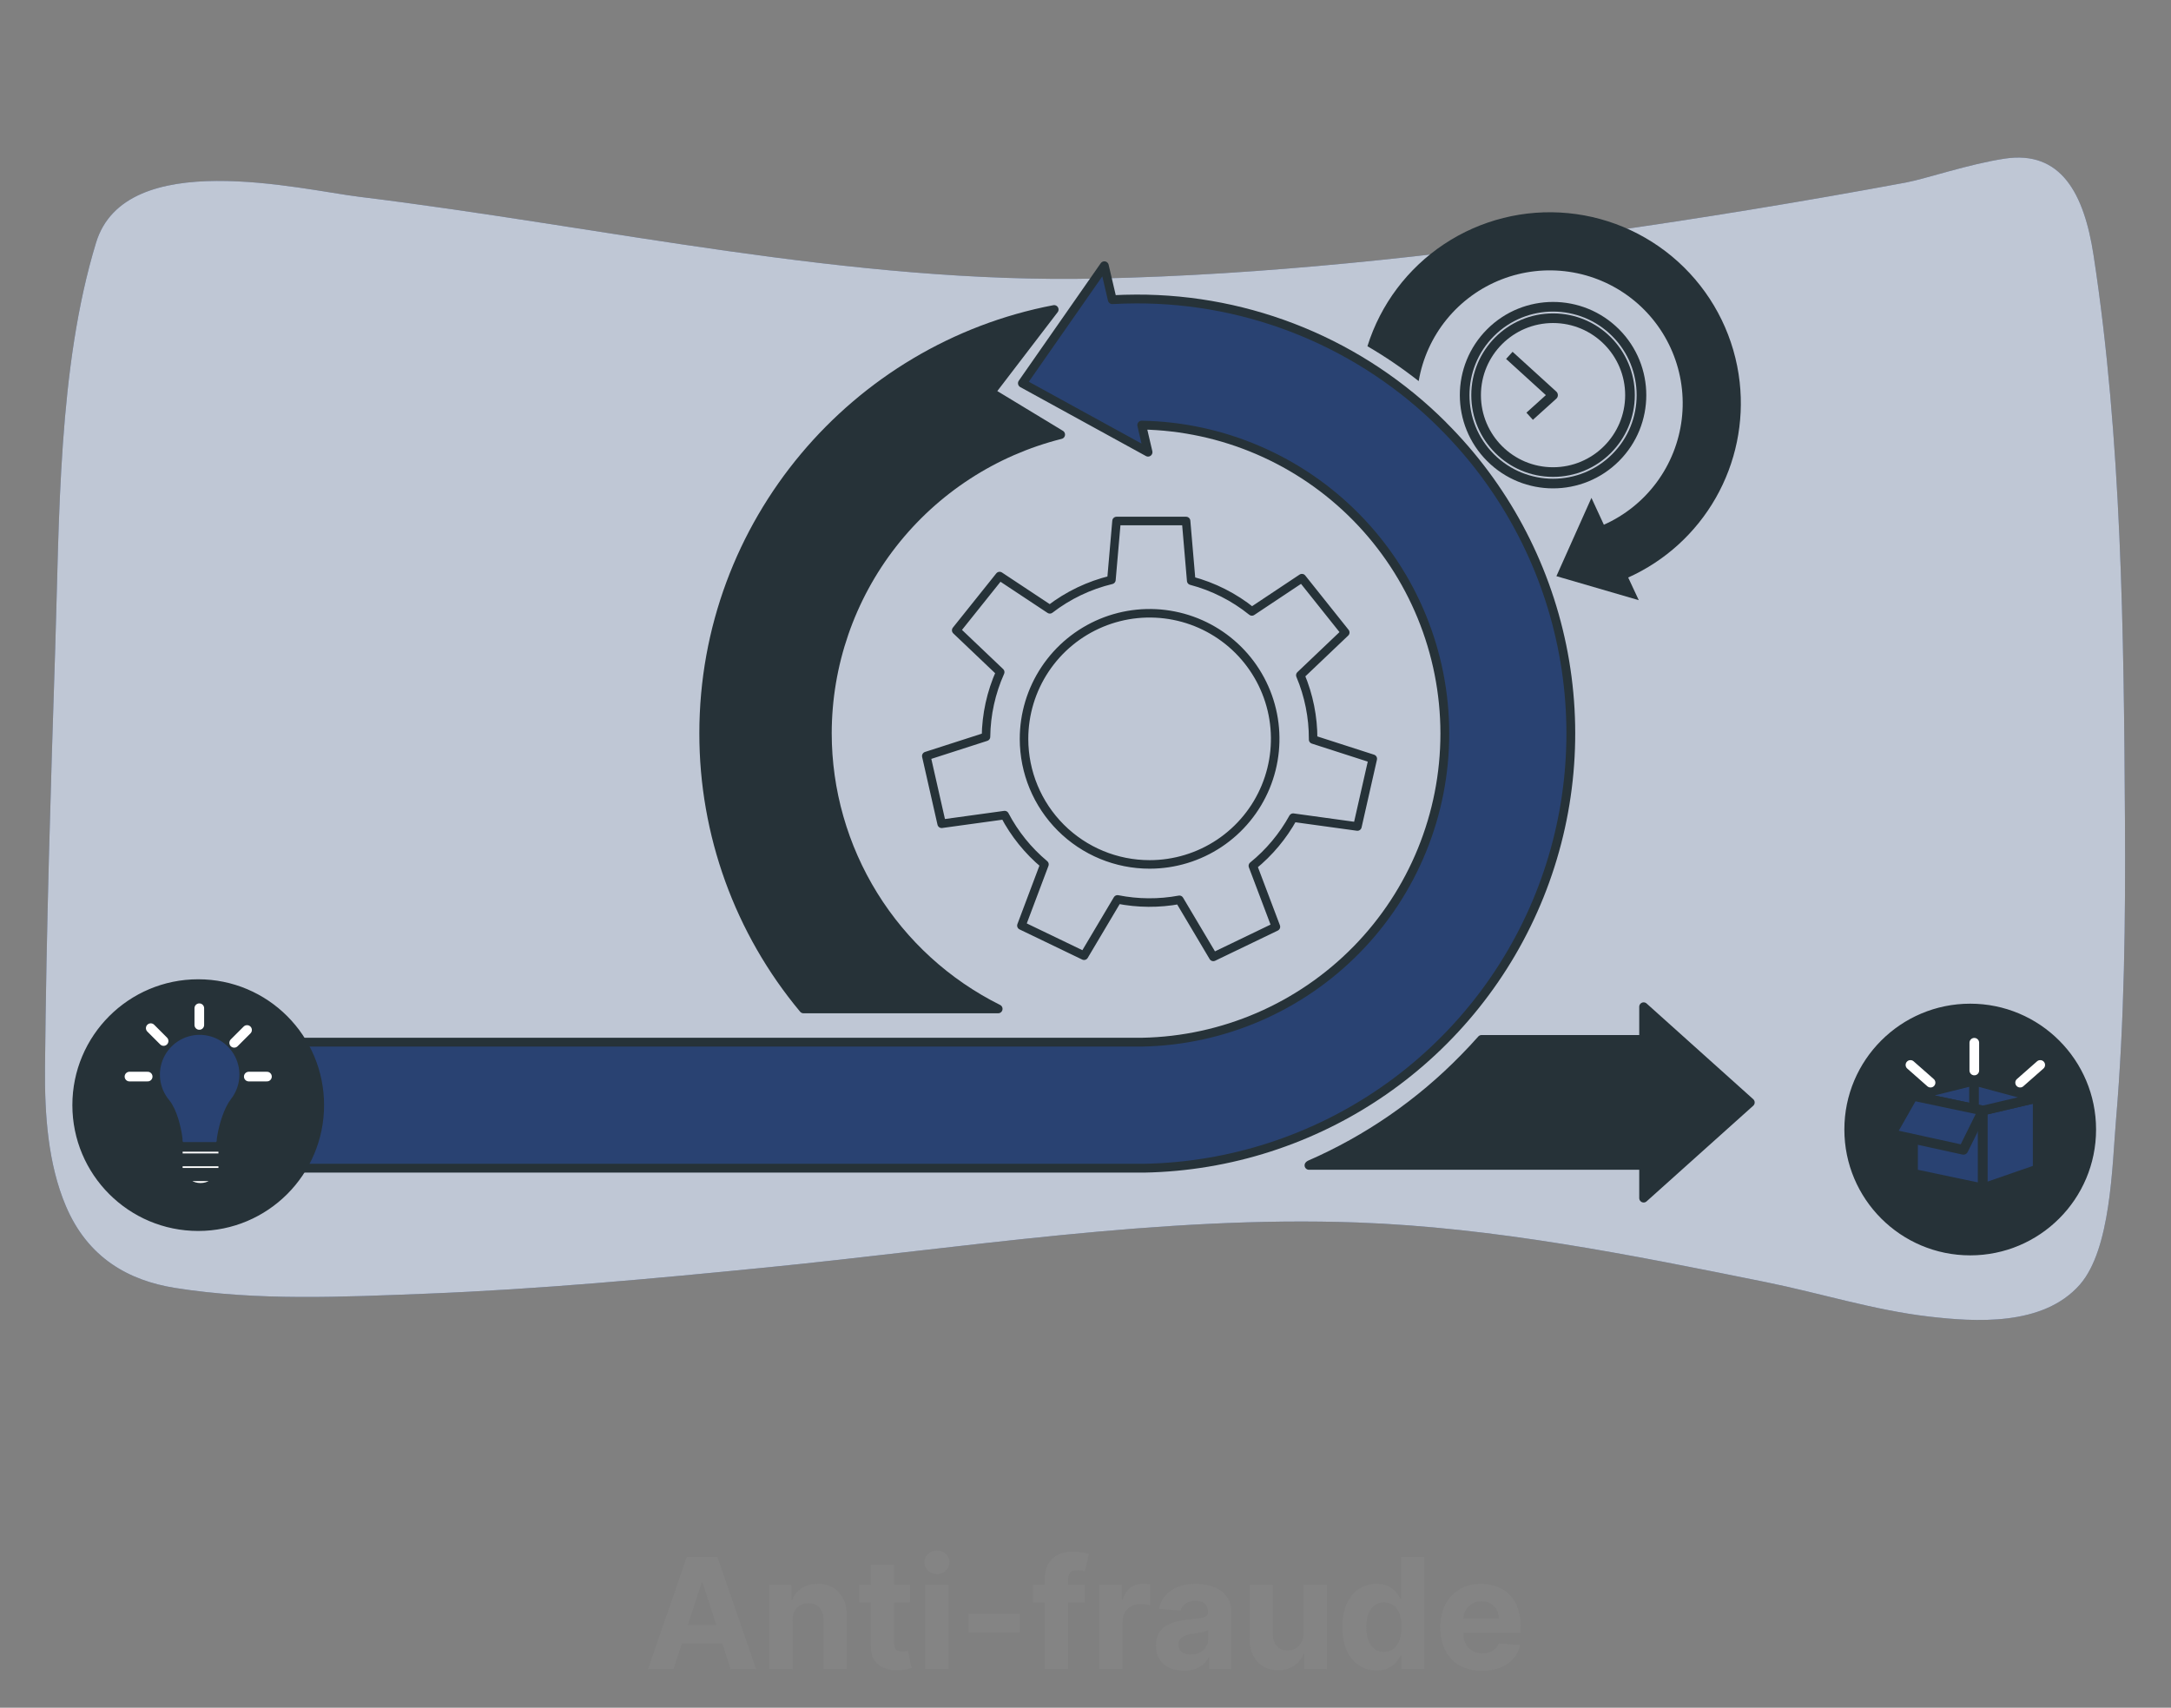 <svg width="225" height="177" viewBox="0 0 225 177" fill="none" xmlns="http://www.w3.org/2000/svg">
<rect x="0" y="0" width="225" height="177" fill="#808080" stroke="none"/>
<path d="M207.779 16.44C204.074 16.995 199.55 18.54 197.54 18.915C186.96 20.881 176.36 22.618 165.74 24.126C148.472 26.568 131.126 28.5 113.801 28.869C88.016 29.439 62.72 23.514 37.253 20.4C31.196 19.662 12.992 15.159 9.953 25.161C5.999 38.136 6.161 53.718 5.72 67.278C5.252 81.741 4.799 96.189 4.664 110.634C4.616 115.581 4.991 120.663 6.821 124.989C9.113 130.404 13.37 132.729 18.125 133.488C26.729 134.856 35.48 134.424 44.168 134.088C55.916 133.626 67.661 132.534 79.391 131.373C99.698 129.363 120.347 125.973 140.675 126.708C154.946 127.23 168.983 130.053 182.975 132.882C188.645 134.028 194.21 135.801 199.955 136.464C204.611 136.998 211.721 137.517 215.555 133.146C218.768 129.471 218.897 120.9 219.299 116.1C220.178 105.768 220.289 95.358 220.229 85.017C220.115 65.64 219.887 45.483 216.98 26.49C215.999 20.04 213.599 15.57 207.779 16.44Z" fill="#294272"/>
<path opacity="0.7" d="M207.779 16.44C204.074 16.995 199.55 18.54 197.54 18.915C186.96 20.881 176.36 22.618 165.74 24.126C148.472 26.568 131.126 28.5 113.801 28.869C88.016 29.439 62.72 23.514 37.253 20.4C31.196 19.662 12.992 15.159 9.953 25.161C5.999 38.136 6.161 53.718 5.72 67.278C5.252 81.741 4.799 96.189 4.664 110.634C4.616 115.581 4.991 120.663 6.821 124.989C9.113 130.404 13.37 132.729 18.125 133.488C26.729 134.856 35.48 134.424 44.168 134.088C55.916 133.626 67.661 132.534 79.391 131.373C99.698 129.363 120.347 125.973 140.675 126.708C154.946 127.23 168.983 130.053 182.975 132.882C188.645 134.028 194.21 135.801 199.955 136.464C204.611 136.998 211.721 137.517 215.555 133.146C218.768 129.471 218.897 120.9 219.299 116.1C220.178 105.768 220.289 95.358 220.229 85.017C220.115 65.64 219.887 45.483 216.98 26.49C215.999 20.04 213.599 15.57 207.779 16.44Z" fill="white"/>
<path d="M134.02 84.748L140.681 85.666L142.273 78.643L136.091 76.651V76.595C136.097 74.326 135.646 72.078 134.765 69.987L139.421 65.556L134.929 59.924L129.746 63.373C127.896 61.881 125.753 60.796 123.455 60.189L122.925 54H115.717L115.186 60.102C112.868 60.659 110.694 61.699 108.806 63.155L103.598 59.706L99.101 65.328L103.659 69.666C102.716 71.775 102.215 74.056 102.187 76.367L96 78.359L97.592 85.382L104.121 84.483C105.149 86.438 106.551 88.174 108.246 89.592L105.858 95.933L112.35 99.058L115.818 93.221C117.933 93.642 120.109 93.656 122.23 93.264L125.745 99.18L132.234 96.055L129.846 89.741C131.546 88.36 132.963 86.665 134.02 84.748ZM106.129 76.595C106.126 74.02 106.887 71.502 108.315 69.36C109.743 67.218 111.775 65.547 114.153 64.559C116.531 63.572 119.148 63.312 121.674 63.812C124.2 64.312 126.52 65.551 128.342 67.37C130.164 69.19 131.405 71.509 131.909 74.034C132.412 76.559 132.155 79.177 131.171 81.556C130.186 83.936 128.518 85.969 126.377 87.4C124.236 88.831 121.719 89.595 119.144 89.595C115.695 89.595 112.387 88.227 109.946 85.789C107.505 83.351 106.133 80.045 106.129 76.595Z" stroke="#263238" stroke-width="0.884" stroke-linejoin="round"/>
<path d="M167.436 47.435C171.014 43.858 171.014 38.056 167.436 34.478C163.858 30.901 158.056 30.901 154.479 34.478C150.901 38.056 150.901 43.858 154.479 47.435C158.056 51.014 163.858 51.014 167.436 47.435Z" stroke="#263238" stroke-linejoin="round"/>
<path d="M160.956 48.929C165.36 48.929 168.93 45.359 168.93 40.955C168.93 36.551 165.36 32.981 160.956 32.981C156.553 32.981 152.982 36.551 152.982 40.955C152.982 45.359 156.553 48.929 160.956 48.929Z" stroke="#263238" stroke-linejoin="round"/>
<path d="M158.532 43.142L160.956 40.955L156.426 36.833" stroke="#263238" stroke-linejoin="round"/>
<path d="M149.536 44.086C145.362 39.917 140.406 36.614 134.952 34.367C129.498 32.12 123.653 30.972 117.755 30.99C116.933 30.99 116.111 31.017 115.275 31.061L114.453 27.543L105.96 39.721L118.982 46.867L118.327 44.061C126.706 44.211 134.691 47.643 140.566 53.619C146.44 59.596 149.735 67.639 149.74 76.019C149.745 84.4 146.462 92.447 140.595 98.431C134.728 104.415 126.747 107.858 118.368 108.018H117.766H28V121.081H117.757C118.042 121.081 118.324 121.081 118.604 121.081C127.449 120.91 136.048 118.139 143.329 113.115C150.61 108.09 156.251 101.033 159.549 92.825C162.847 84.616 163.657 75.618 161.876 66.952C160.095 58.287 155.804 50.337 149.536 44.094V44.086Z" fill="#294272" stroke="#263238" stroke-width="0.913" stroke-linecap="round" stroke-linejoin="round"/>
<path d="M181.397 114.267L170.345 104.347V107.736H153.547C152.968 108.39 152.371 109.029 151.755 109.654C147.177 114.351 141.73 118.114 135.717 120.733L135.662 120.788H170.345V124.18L181.397 114.267Z" fill="#263238" stroke="#263238" stroke-width="0.913" stroke-linecap="round" stroke-linejoin="round"/>
<path d="M85.741 76.003C85.75 68.887 88.133 61.978 92.513 56.37C96.894 50.761 103.02 46.776 109.922 45.044L102.689 40.66L109.251 32.082C88.596 36.025 72.936 54.217 72.936 76.003C72.926 86.443 76.586 96.553 83.275 104.568H103.446C98.132 101.922 93.66 97.848 90.533 92.802C87.406 87.757 85.746 81.939 85.741 76.003Z" fill="#263238" stroke="#263238" stroke-width="0.913" stroke-linecap="round" stroke-linejoin="round"/>
<path d="M180.297 39.603C179.793 35.087 177.75 30.882 174.513 27.694C171.275 24.505 167.04 22.527 162.517 22.091C157.993 21.655 153.458 22.788 149.671 25.3C145.884 27.811 143.077 31.549 141.719 35.885C143.571 36.965 145.346 38.173 147.031 39.499C147.429 37.151 148.429 34.946 149.933 33.1C151.437 31.253 153.394 29.828 155.613 28.963C157.832 28.099 160.237 27.824 162.594 28.166C164.951 28.508 167.179 29.455 169.061 30.915C170.943 32.374 172.414 34.297 173.331 36.495C174.248 38.693 174.58 41.091 174.294 43.455C174.009 45.819 173.115 48.069 171.7 49.985C170.286 51.901 168.399 53.418 166.223 54.387L164.935 51.603L161.305 59.718L169.84 62.206L168.744 59.858C172.565 58.138 175.741 55.251 177.817 51.611C179.893 47.972 180.762 43.767 180.297 39.603Z" fill="#263238"/>
<path d="M204.191 129.615C211.119 129.615 216.734 124 216.734 117.072C216.734 110.145 211.119 104.529 204.191 104.529C197.264 104.529 191.648 110.145 191.648 117.072C191.648 124 197.264 129.615 204.191 129.615Z" fill="#263238" stroke="#263238" stroke-linecap="round" stroke-linejoin="round"/>
<path d="M205.496 123.171L198.266 121.65V113.583L205.496 115.104V123.171Z" fill="#294272" stroke="#263238" stroke-linecap="round" stroke-linejoin="round"/>
<path d="M211.182 113.77L212.493 116.749L211.053 116.353L211.182 113.77Z" fill="#294272" stroke="#263238" stroke-linecap="round" stroke-linejoin="round"/>
<path d="M205.496 115.105L211.181 113.77V121.201L205.496 123.172V115.105Z" fill="#294272" stroke="#263238" stroke-linecap="round" stroke-linejoin="round"/>
<path d="M211.181 113.769L204.584 112.002L198.266 113.583L205.496 115.104L211.181 113.769Z" fill="#294272" stroke="#263238" stroke-linecap="round" stroke-linejoin="round"/>
<path d="M198.266 113.583L196.016 117.54L203.483 119.178L205.496 115.104L198.266 113.583Z" fill="#294272" stroke="#263238" stroke-linecap="round" stroke-linejoin="round"/>
<path d="M204.584 112.002V114.804" stroke="#263238" stroke-linecap="round" stroke-linejoin="round"/>
<path d="M197.996 110.379L200.081 112.215" stroke="white" stroke-linecap="round" stroke-linejoin="round"/>
<path d="M211.448 110.379L209.363 112.215" stroke="white" stroke-linecap="round" stroke-linejoin="round"/>
<path d="M204.615 108.078V110.955" stroke="white" stroke-linecap="round" stroke-linejoin="round"/>
<path d="M20.543 127.086C27.47 127.086 33.086 121.47 33.086 114.543C33.086 107.616 27.47 102 20.543 102C13.616 102 8 107.616 8 114.543C8 121.47 13.616 127.086 20.543 127.086Z" fill="#263238" stroke="#263238" stroke-linecap="round" stroke-linejoin="round"/>
<path d="M22.7 118.869C22.885 118.643 22.981 118.357 22.97 118.065L23.03 117.693C23.21 116.652 23.684 115.047 24.338 114.216C24.873 113.529 25.203 112.704 25.29 111.837C25.376 110.97 25.215 110.097 24.827 109.317C24.438 108.537 23.837 107.883 23.092 107.431C22.348 106.978 21.49 106.746 20.619 106.759C19.748 106.773 18.898 107.033 18.169 107.509C17.439 107.985 16.859 108.657 16.495 109.449C16.131 110.24 15.998 111.119 16.112 111.982C16.226 112.846 16.581 113.66 17.138 114.33C17.849 115.182 18.263 116.889 18.41 117.987V118.065C18.398 118.365 18.499 118.658 18.692 118.887" fill="#294272"/>
<path d="M22.7 118.869C22.885 118.643 22.981 118.357 22.97 118.065L23.03 117.693C23.21 116.652 23.684 115.047 24.338 114.216C24.873 113.529 25.203 112.704 25.29 111.837C25.376 110.97 25.215 110.097 24.827 109.317C24.438 108.537 23.837 107.883 23.092 107.431C22.348 106.978 21.49 106.746 20.619 106.759C19.748 106.773 18.898 107.033 18.169 107.509C17.439 107.985 16.859 108.657 16.495 109.449C16.131 110.24 15.998 111.119 16.112 111.982C16.226 112.846 16.581 113.66 17.138 114.33C17.849 115.182 18.263 116.889 18.41 117.987V118.065C18.398 118.365 18.499 118.658 18.692 118.887" stroke="#263238" stroke-linecap="round" stroke-linejoin="round"/>
<path d="M22.718 118.872H18.848C18.616 118.872 18.428 119.06 18.428 119.292V119.628C18.428 119.86 18.616 120.048 18.848 120.048H22.718C22.95 120.048 23.138 119.86 23.138 119.628V119.292C23.138 119.06 22.95 118.872 22.718 118.872Z" fill="white" stroke="#263238" stroke-linecap="round" stroke-linejoin="round"/>
<path d="M22.718 120.381H18.848C18.616 120.381 18.428 120.569 18.428 120.801V121.137C18.428 121.369 18.616 121.557 18.848 121.557H22.718C22.95 121.557 23.138 121.369 23.138 121.137V120.801C23.138 120.569 22.95 120.381 22.718 120.381Z" fill="white" stroke="#263238" stroke-linecap="round" stroke-linejoin="round"/>
<path d="M18.854 121.917C19.081 122.613 19.858 123.117 20.782 123.117C21.706 123.117 22.48 122.607 22.712 121.917H18.854Z" fill="white" stroke="#263238" stroke-linecap="round" stroke-linejoin="round"/>
<path d="M13.418 111.585H15.305" stroke="white" stroke-linecap="round" stroke-linejoin="round"/>
<path d="M15.623 106.566L16.955 107.898" stroke="white" stroke-linecap="round" stroke-linejoin="round"/>
<path d="M25.783 111.585H27.667" stroke="white" stroke-linecap="round" stroke-linejoin="round"/>
<path d="M24.271 108.087L25.604 106.755" stroke="white" stroke-linecap="round" stroke-linejoin="round"/>
<path d="M20.656 104.499V106.233" stroke="white" stroke-linecap="round" stroke-linejoin="round"/>
<path d="M69.798 173H67.162L71.179 161.364H74.349L78.361 173H75.724L72.81 164.023H72.719L69.798 173ZM69.633 168.426H75.861V170.347H69.633V168.426ZM82.136 167.955V173H79.716V164.273H82.023V165.812H82.125C82.318 165.305 82.642 164.903 83.097 164.608C83.551 164.309 84.102 164.159 84.75 164.159C85.356 164.159 85.885 164.292 86.335 164.557C86.786 164.822 87.136 165.201 87.386 165.693C87.636 166.182 87.761 166.765 87.761 167.443V173H85.341V167.875C85.345 167.341 85.208 166.924 84.932 166.625C84.655 166.322 84.275 166.17 83.79 166.17C83.464 166.17 83.176 166.241 82.926 166.381C82.68 166.521 82.487 166.725 82.347 166.994C82.21 167.259 82.14 167.58 82.136 167.955ZM94.311 164.273V166.091H89.055V164.273H94.311ZM90.249 162.182H92.669V170.318C92.669 170.542 92.703 170.716 92.771 170.841C92.84 170.962 92.934 171.047 93.055 171.097C93.18 171.146 93.324 171.17 93.487 171.17C93.601 171.17 93.715 171.161 93.828 171.142C93.942 171.119 94.029 171.102 94.09 171.091L94.47 172.892C94.349 172.93 94.178 172.973 93.959 173.023C93.739 173.076 93.472 173.108 93.158 173.119C92.574 173.142 92.063 173.064 91.624 172.886C91.188 172.708 90.849 172.432 90.606 172.057C90.364 171.682 90.245 171.208 90.249 170.636V162.182ZM95.888 173V164.273H98.308V173H95.888ZM97.104 163.148C96.744 163.148 96.435 163.028 96.178 162.79C95.924 162.547 95.797 162.258 95.797 161.92C95.797 161.587 95.924 161.301 96.178 161.062C96.435 160.82 96.744 160.699 97.104 160.699C97.463 160.699 97.77 160.82 98.024 161.062C98.282 161.301 98.41 161.587 98.41 161.92C98.41 162.258 98.282 162.547 98.024 162.79C97.77 163.028 97.463 163.148 97.104 163.148ZM105.685 167.261V169.182H100.378V167.261H105.685ZM112.44 164.273V166.091H107.054V164.273H112.44ZM108.287 173V163.642C108.287 163.009 108.41 162.485 108.656 162.068C108.906 161.652 109.247 161.339 109.679 161.131C110.111 160.922 110.601 160.818 111.151 160.818C111.522 160.818 111.861 160.847 112.168 160.903C112.478 160.96 112.709 161.011 112.861 161.057L112.429 162.875C112.334 162.845 112.217 162.816 112.077 162.79C111.94 162.763 111.8 162.75 111.656 162.75C111.3 162.75 111.052 162.833 110.912 163C110.772 163.163 110.702 163.392 110.702 163.688V173H108.287ZM113.919 173V164.273H116.266V165.795H116.357C116.516 165.254 116.783 164.845 117.158 164.568C117.533 164.288 117.964 164.148 118.453 164.148C118.574 164.148 118.705 164.155 118.845 164.17C118.985 164.186 119.108 164.206 119.214 164.233V166.381C119.101 166.347 118.944 166.316 118.743 166.29C118.542 166.263 118.358 166.25 118.192 166.25C117.836 166.25 117.518 166.328 117.237 166.483C116.961 166.634 116.741 166.847 116.578 167.119C116.419 167.392 116.339 167.706 116.339 168.062V173H113.919ZM122.705 173.165C122.148 173.165 121.652 173.068 121.216 172.875C120.78 172.678 120.436 172.388 120.182 172.006C119.932 171.619 119.807 171.138 119.807 170.562C119.807 170.078 119.896 169.67 120.074 169.341C120.252 169.011 120.494 168.746 120.801 168.545C121.108 168.345 121.456 168.193 121.847 168.091C122.241 167.989 122.653 167.917 123.085 167.875C123.593 167.822 124.002 167.773 124.312 167.727C124.623 167.678 124.848 167.606 124.989 167.511C125.129 167.417 125.199 167.277 125.199 167.091V167.057C125.199 166.697 125.085 166.419 124.858 166.222C124.634 166.025 124.316 165.926 123.903 165.926C123.468 165.926 123.121 166.023 122.864 166.216C122.606 166.405 122.436 166.644 122.352 166.932L120.114 166.75C120.227 166.22 120.451 165.761 120.784 165.375C121.117 164.985 121.547 164.686 122.074 164.477C122.604 164.265 123.218 164.159 123.915 164.159C124.4 164.159 124.864 164.216 125.307 164.33C125.754 164.443 126.15 164.619 126.494 164.858C126.843 165.097 127.117 165.403 127.318 165.778C127.519 166.15 127.619 166.595 127.619 167.114V173H125.324V171.79H125.256C125.116 172.062 124.928 172.303 124.693 172.511C124.458 172.716 124.176 172.877 123.847 172.994C123.517 173.108 123.136 173.165 122.705 173.165ZM123.398 171.494C123.754 171.494 124.068 171.424 124.341 171.284C124.614 171.14 124.828 170.947 124.983 170.705C125.138 170.462 125.216 170.187 125.216 169.881V168.955C125.14 169.004 125.036 169.049 124.903 169.091C124.775 169.129 124.629 169.165 124.466 169.199C124.303 169.229 124.14 169.258 123.977 169.284C123.814 169.307 123.667 169.328 123.534 169.347C123.25 169.388 123.002 169.455 122.79 169.545C122.578 169.636 122.413 169.759 122.295 169.915C122.178 170.066 122.119 170.256 122.119 170.483C122.119 170.812 122.239 171.064 122.477 171.239C122.72 171.409 123.027 171.494 123.398 171.494ZM135.094 169.284V164.273H137.514V173H135.19V171.415H135.099C134.902 171.926 134.575 172.337 134.116 172.648C133.662 172.958 133.107 173.114 132.452 173.114C131.868 173.114 131.355 172.981 130.912 172.716C130.469 172.451 130.122 172.074 129.872 171.585C129.626 171.097 129.501 170.511 129.497 169.83V164.273H131.918V169.398C131.921 169.913 132.06 170.32 132.332 170.619C132.605 170.919 132.971 171.068 133.429 171.068C133.721 171.068 133.993 171.002 134.247 170.869C134.501 170.733 134.705 170.532 134.861 170.267C135.02 170.002 135.098 169.674 135.094 169.284ZM142.666 173.142C142.003 173.142 141.403 172.972 140.865 172.631C140.331 172.286 139.907 171.78 139.592 171.114C139.282 170.443 139.126 169.621 139.126 168.648C139.126 167.648 139.287 166.816 139.609 166.153C139.931 165.487 140.359 164.989 140.893 164.659C141.431 164.326 142.02 164.159 142.661 164.159C143.149 164.159 143.556 164.242 143.882 164.409C144.212 164.572 144.477 164.777 144.678 165.023C144.882 165.265 145.037 165.504 145.143 165.739H145.217V161.364H147.632V173H145.246V171.602H145.143C145.03 171.845 144.869 172.085 144.661 172.324C144.456 172.559 144.189 172.754 143.859 172.909C143.534 173.064 143.136 173.142 142.666 173.142ZM143.433 171.216C143.823 171.216 144.153 171.11 144.422 170.898C144.695 170.682 144.903 170.381 145.047 169.994C145.195 169.608 145.268 169.155 145.268 168.636C145.268 168.117 145.196 167.667 145.053 167.284C144.909 166.902 144.7 166.606 144.428 166.398C144.155 166.189 143.823 166.085 143.433 166.085C143.036 166.085 142.7 166.193 142.428 166.409C142.155 166.625 141.948 166.924 141.808 167.307C141.668 167.689 141.598 168.133 141.598 168.636C141.598 169.144 141.668 169.593 141.808 169.983C141.952 170.369 142.159 170.672 142.428 170.892C142.7 171.108 143.036 171.216 143.433 171.216ZM153.599 173.17C152.702 173.17 151.929 172.989 151.281 172.625C150.637 172.258 150.141 171.739 149.793 171.068C149.444 170.394 149.27 169.597 149.27 168.676C149.27 167.778 149.444 166.991 149.793 166.312C150.141 165.634 150.632 165.106 151.264 164.727C151.901 164.348 152.647 164.159 153.503 164.159C154.079 164.159 154.615 164.252 155.111 164.438C155.611 164.619 156.046 164.894 156.418 165.261C156.793 165.629 157.084 166.091 157.293 166.648C157.501 167.201 157.605 167.848 157.605 168.591V169.256H150.236V167.756H155.327C155.327 167.407 155.251 167.098 155.099 166.83C154.948 166.561 154.738 166.35 154.469 166.199C154.204 166.044 153.895 165.966 153.543 165.966C153.175 165.966 152.849 166.051 152.565 166.222C152.285 166.388 152.065 166.614 151.906 166.898C151.747 167.178 151.666 167.491 151.662 167.835V169.261C151.662 169.693 151.741 170.066 151.901 170.381C152.063 170.695 152.293 170.938 152.588 171.108C152.884 171.278 153.234 171.364 153.639 171.364C153.908 171.364 154.154 171.326 154.378 171.25C154.601 171.174 154.793 171.061 154.952 170.909C155.111 170.758 155.232 170.572 155.315 170.352L157.554 170.5C157.44 171.038 157.207 171.508 156.855 171.909C156.507 172.307 156.056 172.617 155.503 172.841C154.954 173.061 154.319 173.17 153.599 173.17Z" fill="#848484"/>
</svg>
